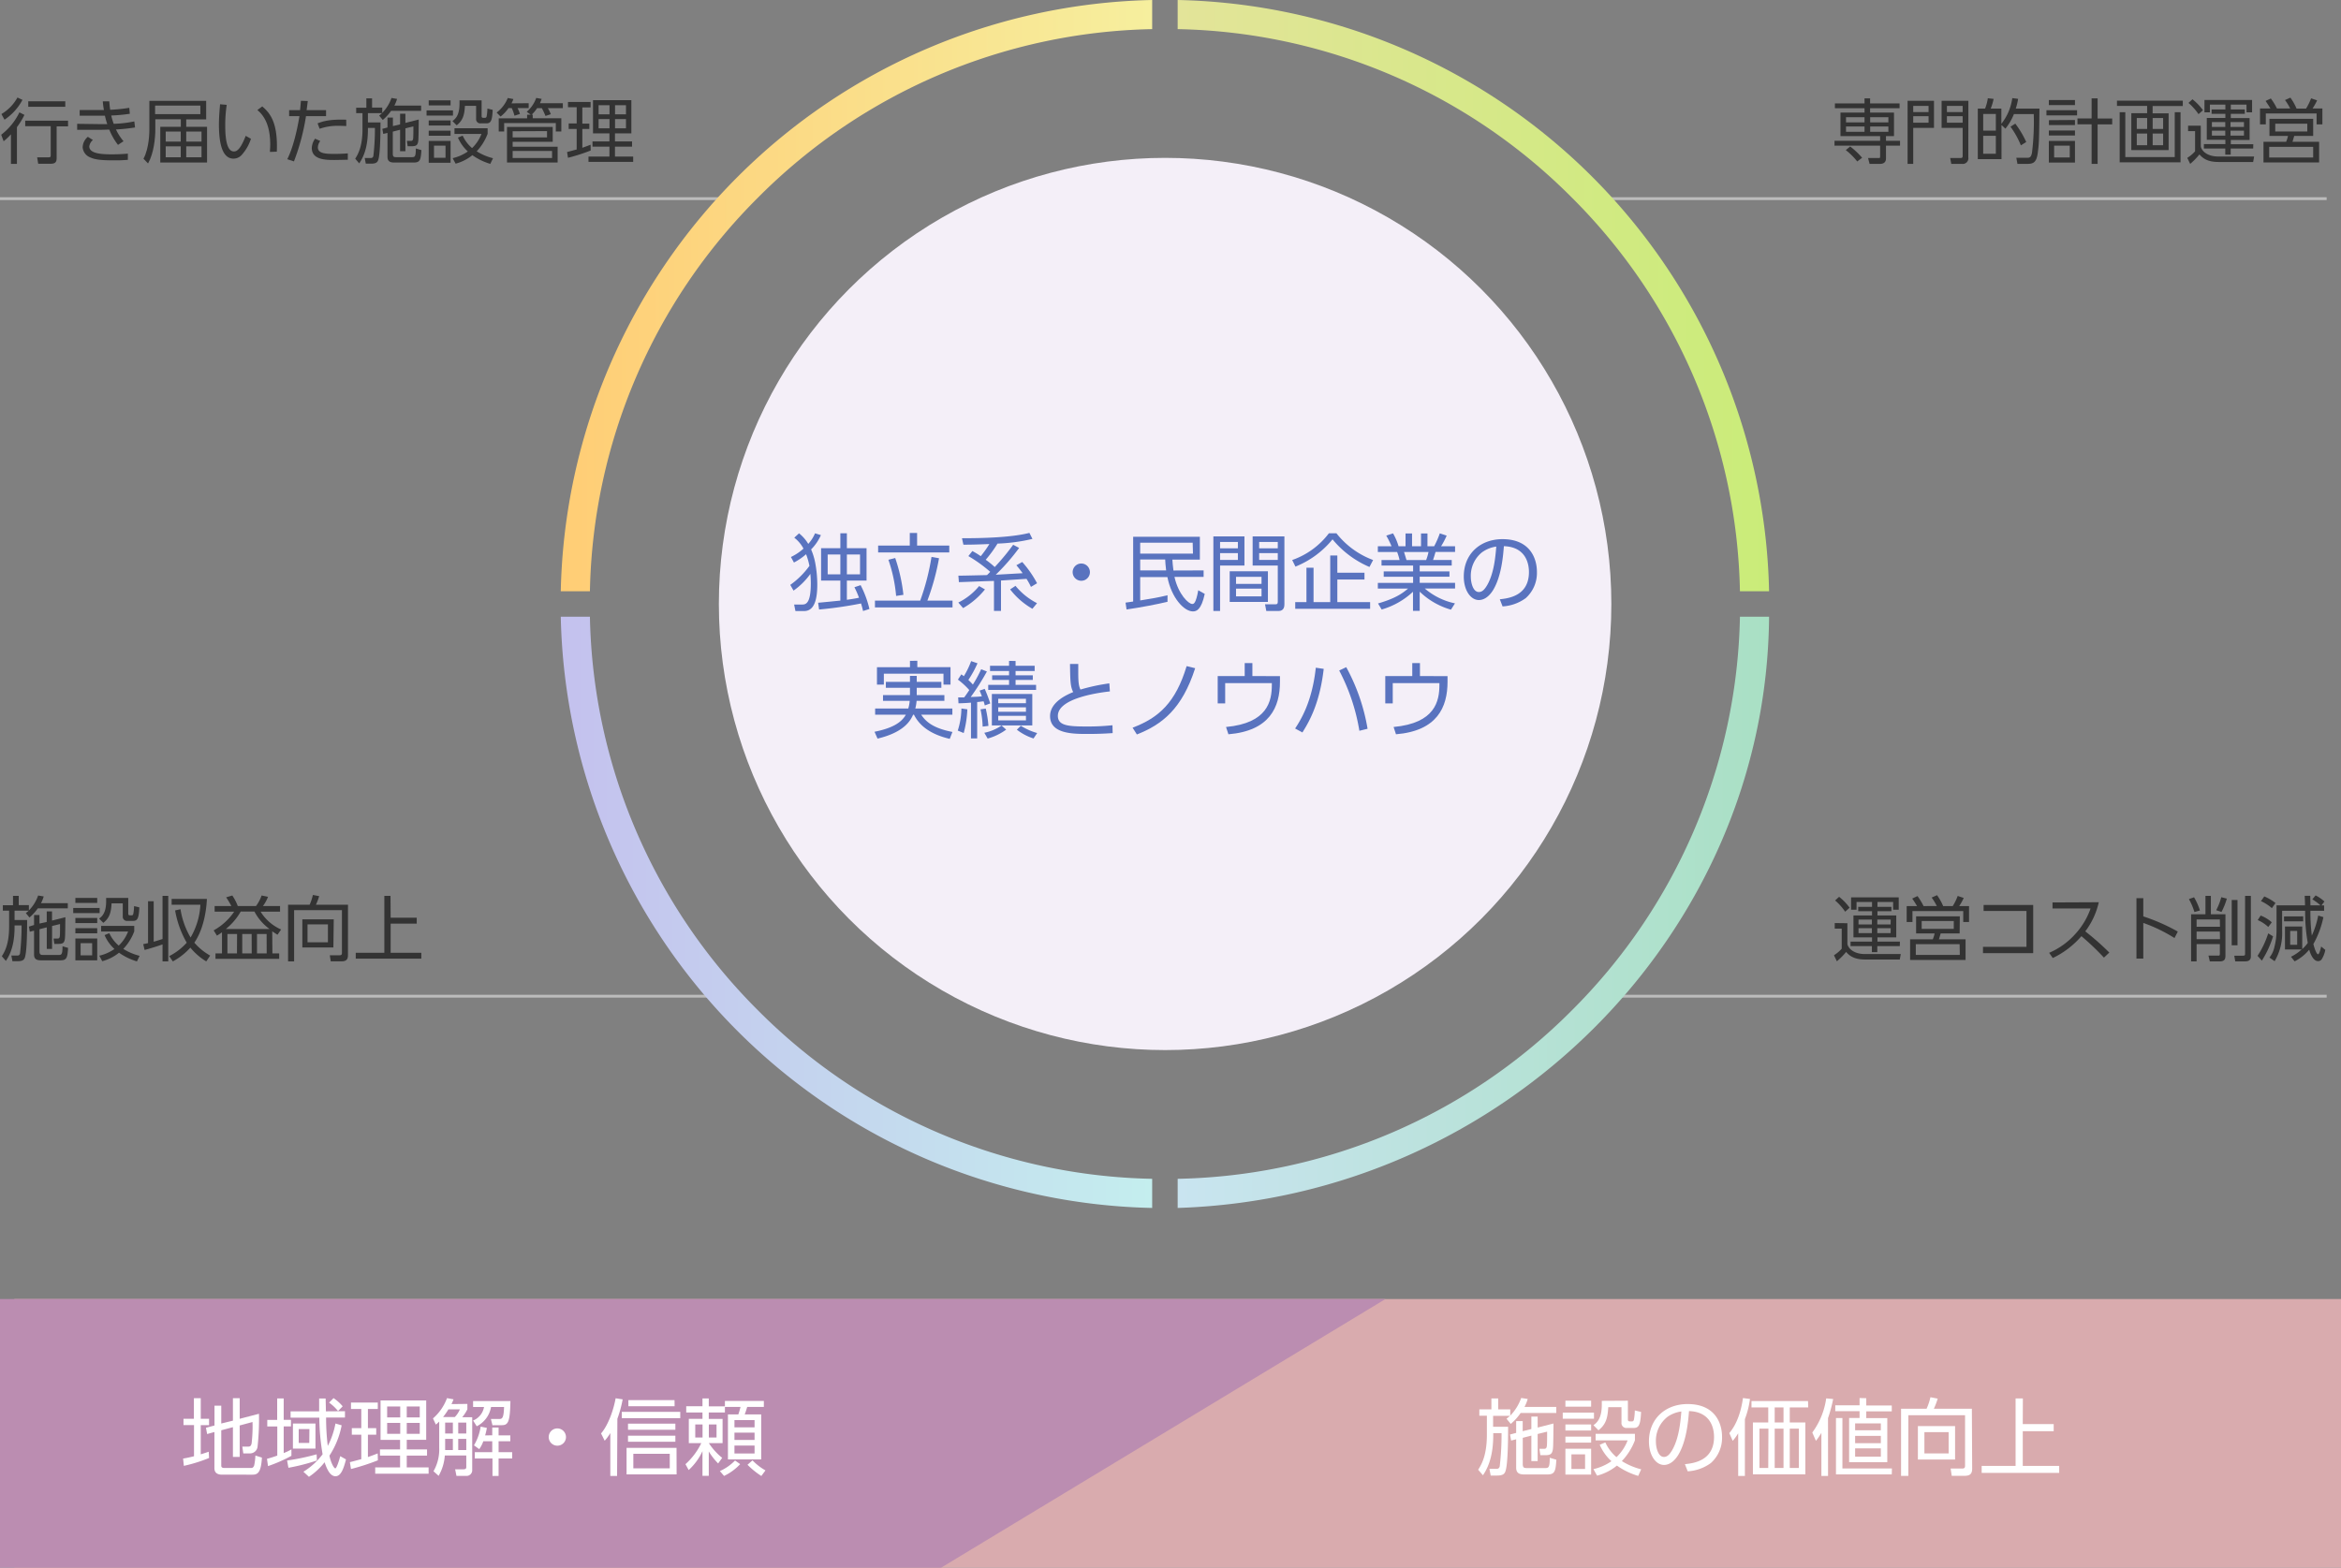 <svg id="レイヤー_1" data-name="レイヤー 1" xmlns="http://www.w3.org/2000/svg" xmlns:xlink="http://www.w3.org/1999/xlink" viewBox="0 0 642.64 430.48"><rect x="0" y="0" width="642.64" height="430.48" fill="#808080" stroke="none"/><defs><style>.cls-1{fill:none;stroke:#bcbcbc;stroke-miterlimit:10;stroke-width:0.78px;}.cls-2{fill:#333;}.cls-3{fill:#f4eff8;}.cls-4{fill:#5973bf;}.cls-5{fill:url(#名称未設定グラデーション_77);}.cls-6{fill:url(#名称未設定グラデーション_74);}.cls-7{fill:url(#名称未設定グラデーション_71);}.cls-8{fill:url(#名称未設定グラデーション_60);}.cls-9{fill:#d9abae;}.cls-10{fill:#bb8db1;}.cls-11{fill:#fff;}</style><linearGradient id="名称未設定グラデーション_77" x1="153.94" y1="81.18" x2="316.29" y2="81.18" gradientUnits="userSpaceOnUse"><stop offset="0" stop-color="#ffcd75"/><stop offset="1" stop-color="#f6ef9e"/></linearGradient><linearGradient id="名称未設定グラデーション_74" x1="323.29" y1="81.18" x2="485.64" y2="81.18" gradientUnits="userSpaceOnUse"><stop offset="0" stop-color="#e3e499"/><stop offset="1" stop-color="#caec79"/></linearGradient><linearGradient id="名称未設定グラデーション_71" x1="153.94" y1="250.53" x2="316.29" y2="250.53" gradientUnits="userSpaceOnUse"><stop offset="0" stop-color="#c4c1ee"/><stop offset="1" stop-color="#c4eeee"/></linearGradient><linearGradient id="名称未設定グラデーション_60" x1="323.29" y1="250.53" x2="485.64" y2="250.53" gradientUnits="userSpaceOnUse"><stop offset="0" stop-color="#c9e4f0"/><stop offset="1" stop-color="#a9e0c4"/></linearGradient></defs><title>アートボード 1</title><line class="cls-1" x1="638.7" y1="54.55" x2="439.94" y2="54.55"/><path class="cls-2" d="M511.84,27h1.53V28.4h8.09v1.32h-8.09v1.2h6.56v6.46h-2.2v1.28h3.86V40h-3.86v3.49c0,1.26-.89,1.51-1.63,1.51h-2.87l-.42-1.61h2.85c.44,0,.46,0,.46-.49V40H503.6V38.66h12.52V37.38H505.24V30.92h6.6v-1.2h-8.13V28.4h8.13Zm-2,17.34a18.18,18.18,0,0,0-3.14-3.12l1.2-1a21.54,21.54,0,0,1,3.28,3.1Zm2-12.16h-5.08V33.6h5.08Zm0,2.56h-5.08v1.46h5.08Zm6.55-2.56h-5V33.6h5Zm0,2.56h-5v1.46h5Z"/><path class="cls-2" d="M530.91,27.68v7.43h-5.7V45h-1.55V27.68Zm-5.7,1.4v1.7h4.21v-1.7Zm0,2.83v1.78h4.21V31.91Zm15.12,11.32A1.54,1.54,0,0,1,538.59,45h-2.93l-.31-1.61,2.77,0c.6,0,.66-.14.66-.7V35.11H533V27.68h7.35Zm-5.87-14.15v1.7h4.32v-1.7Zm0,2.83v1.78h4.32V31.91Z"/><path class="cls-2" d="M554,27.14a15.58,15.58,0,0,1-.64,2.67h6.5c-.1,8.87-.1,9.35-.45,12.1S558.13,45,556.53,45h-2.71l-.31-1.67,2.81,0c.78,0,1.2,0,1.49-1.36a70.22,70.22,0,0,0,.49-10.64h-5.45a15.7,15.7,0,0,1-2.33,4l-1.08-1V43.7h-6.5V29.81h2a12.72,12.72,0,0,0,.75-2.83l1.59.18a16.41,16.41,0,0,1-.79,2.65h2.91V34a14.37,14.37,0,0,0,3-7.06Zm-6.11,4.15h-3.47v4.57h3.47Zm0,6h-3.47v4.93h3.47Zm6.87,2.62a23.86,23.86,0,0,0-2.85-5.12l1.32-.84a25.75,25.75,0,0,1,3,5.05Z"/><path class="cls-2" d="M570.19,30.26v1.42h-8.41V30.26Zm-.58-2.79v1.39h-7.17V27.47Zm0,5.48v1.4h-7.15V33Zm0,2.89V37.2h-7.17V35.84Zm0,2.86v5.95h-7.17V38.7ZM568.18,40h-4.29v3.24h4.29Zm6,5V34.14h-3.88V32.53h3.88V27h1.65v5.55h4v1.61h-4V45Z"/><path class="cls-2" d="M599.21,29.12h-8.28v2h4.39V41.22H585.08V31.09h4.34v-2h-8.28V27.64h18.07Zm-15.78,1.7V43.14H597V30.82h1.59V44.57H581.88V30.82Zm6,1.59h-2.85v3h2.85Zm0,4.27h-2.85v3.2h2.85Zm4.38-4.27h-2.87v3h2.87Zm0,4.27h-2.87v3.2h2.87Z"/><path class="cls-2" d="M604.15,34.51v5.62c0,.72,1.16,2.85,4.85,2.85h9.79l-.27,1.5H609c-3.11,0-4.35-1.09-5.22-2.08A18.56,18.56,0,0,1,601.24,45l-.8-1.65a9.66,9.66,0,0,0,2.14-1.8V36h-1.92V34.51Zm-.62-3.16a15.84,15.84,0,0,0-2.76-3.09l1.09-1a15.2,15.2,0,0,1,2.89,3Zm15,9.44h-6.17v1.67h-1.49V40.79H605V39.57h5.9V38.39h-5.1v-6h5.1V31.25h-3.78v-1.2h3.78V28.73h-4.25v2.11h-1.49V27.45h13.07v3.39h-1.53V28.73h-4.31v1.32h3.84v1.2h-3.84v1.18h5.16v6h-5.16v1.18h6.17Zm-7.66-7.27h-3.67v1.34h3.67Zm0,2.36h-3.67v1.36h3.67ZM616,33.52h-3.69v1.34H616Zm0,2.36h-3.69v1.36H616Z"/><path class="cls-2" d="M628.69,29.79a16.92,16.92,0,0,0-1.42-2.32l1.48-.66a14.8,14.8,0,0,1,1.68,3h2.62A15.43,15.43,0,0,0,634.43,27l1.65.56a15.71,15.71,0,0,1-1.25,2.23h2.7v4.37h-1.59v-3H622v3h-1.59V29.79h2.86c-.28-.46-.74-1.22-1.34-2.07l1.45-.68a16.44,16.44,0,0,1,1.67,2.75ZM635,37.32h-5.2c-.07.25-.4,1.38-.48,1.61h7.31v5.68H621.36V38.93h6.22a9,9,0,0,0,.51-1.61H623V32.63H635Zm0,3H622.93v2.94H635Zm-1.61-6.36h-8.8v2.15h8.8Z"/><line class="cls-1" x1="638.7" y1="273.55" x2="439.94" y2="273.55"/><path class="cls-2" d="M507.14,253.51v5.62c0,.72,1.17,2.85,4.85,2.85h9.8l-.27,1.5H512c-3.1,0-4.34-1.09-5.21-2.08a18.56,18.56,0,0,1-2.54,2.56l-.8-1.65a9.87,9.87,0,0,0,2.13-1.8V255h-1.92v-1.53Zm-.62-3.16a15.44,15.44,0,0,0-2.75-3.09l1.09-1a15.2,15.2,0,0,1,2.89,3Zm15,9.44h-6.17v1.67h-1.49v-1.67H508v-1.22h5.9v-1.18h-5.1v-6h5.1v-1.18h-3.79v-1.2h3.79v-1.32h-4.25v2.11h-1.5v-3.39h13.08v3.39h-1.54v-2.11h-4.3v1.32h3.84v1.2h-3.84v1.18h5.16v6h-5.16v1.18h6.17Zm-7.66-7.27h-3.67v1.34h3.67Zm0,2.36h-3.67v1.36h3.67Zm5.17-2.36h-3.68v1.34H519Zm0,2.36h-3.68v1.36H519Z"/><path class="cls-2" d="M531.68,248.79a15.93,15.93,0,0,0-1.41-2.32l1.47-.66a14.89,14.89,0,0,1,1.69,3h2.62a14.8,14.8,0,0,0,1.37-2.79l1.65.56a15.65,15.65,0,0,1-1.24,2.23h2.7v4.37h-1.59v-3H525v3h-1.59v-4.37h2.85c-.27-.46-.73-1.22-1.33-2.07l1.45-.68a17.2,17.2,0,0,1,1.67,2.75Zm6.27,7.53h-5.2c-.08.25-.41,1.38-.48,1.61h7.31v5.68H524.35v-5.68h6.23a8.18,8.18,0,0,0,.5-1.61H526v-4.69H538Zm0,2.95H525.92v2.94H538Zm-1.61-6.36h-8.81v2.15h8.81Z"/><path class="cls-2" d="M558.14,248.5v13.23H544.36V260H556.3v-9.85H544.53V248.5Z"/><path class="cls-2" d="M576.15,247.75a20.78,20.78,0,0,1-3.71,8,74.51,74.51,0,0,1,6.6,5.82l-1.48,1.39a68.82,68.82,0,0,0-6.18-5.89,24.13,24.13,0,0,1-7.86,6l-1-1.43a20.42,20.42,0,0,0,7.25-5.24,20.17,20.17,0,0,0,4.13-6.94H563.45v-1.65Z"/><path class="cls-2" d="M596.93,257.58a42.87,42.87,0,0,0-8.56-4.15v9.79h-1.88V246.64h1.88v5a52.18,52.18,0,0,1,9.47,4.17Z"/><path class="cls-2" d="M602.4,250.44a17.15,17.15,0,0,0-1.51-3.55l1.41-.5a16.61,16.61,0,0,1,1.61,3.63Zm4.52-4.44v5.06h4v11.25c0,1-.18,1.69-1.58,1.69h-2.71l-.37-1.59,2.56,0c.45,0,.56,0,.56-.53v-2.63H603V264h-1.51V251.06h3.94V246Zm2.46,6.48H603v2h6.42Zm0,3.33H603v2.08h6.42Zm-1-5.87a16.68,16.68,0,0,0,1.39-3.57l1.53.39a18.49,18.49,0,0,1-1.47,3.66Zm4.26,9.64V247.13h1.59v12.45ZM617.9,246v16.58c0,1.21-.8,1.42-1.65,1.42h-2.64l-.27-1.57,2.37,0c.54,0,.6-.14.6-.6V246Z"/><path class="cls-2" d="M619.73,262.47a25.08,25.08,0,0,0,2.93-6.17l1.33.81a27,27,0,0,1-3.08,6.68Zm2.94-7.92a9.92,9.92,0,0,0-2.89-1.9l.8-1.24a9.28,9.28,0,0,1,3.06,1.86Zm1-5.17a12.57,12.57,0,0,0-3-1.94l.91-1.28a13.14,13.14,0,0,1,3.07,1.8Zm12-3.5a10.32,10.32,0,0,1,2.42,1.67l-.81,1.07H638v1.47h-3.76a51.82,51.82,0,0,0,.39,6.81,23.62,23.62,0,0,0,1.75-5.49l1.43.43a25.41,25.41,0,0,1-2.75,7.39c.39,1.59.93,2.81,1.28,2.81s.73-1.55.85-2.13l1.14.93a7.38,7.38,0,0,1-.93,2.48,1.14,1.14,0,0,1-1.06.6c-1.52,0-2.27-2.6-2.43-3.14a12.45,12.45,0,0,1-4,3.2l-1-1.26a12.46,12.46,0,0,0,2.93-2h-4.58v-6.3H632v6.2a10.29,10.29,0,0,0,1.52-1.7,46.94,46.94,0,0,1-.72-8.83h-6.32v5.49a15.09,15.09,0,0,1-2.06,8.36l-1.42-1a7,7,0,0,0,1.38-3,18.13,18.13,0,0,0,.56-4.13v-7.21h7.82c0-1.09-.08-2.33-.08-2.62h1.52c0,.41.05,2.25.05,2.62H637a15.19,15.19,0,0,0-2.23-1.65Zm-3.41,5.75V253H627v-1.35Zm-1.65,4h-1.92v3.8h1.92Z"/><line class="cls-1" x1="198.76" y1="54.55" y2="54.55"/><path class="cls-2" d="M.33,37a17.06,17.06,0,0,0,5-6.15l1.38.7a21.48,21.48,0,0,1-2.06,3.37V45H3V36.89A17.55,17.55,0,0,1,1,38.79Zm.06-5.68a12,12,0,0,0,4.4-4.54l1.38.64a15,15,0,0,1-4.93,5.45Zm18.29,3.39H15.55v8.67c0,1.11-.34,1.59-1.72,1.59H10.49l-.29-1.77,3.14,0c.41,0,.58-.07.58-.54v-8h-7V33.15H18.68Zm-.76-5.39H7.76V27.82H17.92Z"/><path class="cls-2" d="M37.07,35a47.92,47.92,0,0,1-5.24.55,14.61,14.61,0,0,0,2.08,3.23l-1.52,1A17.25,17.25,0,0,1,30,35.59c-.52,0-2,.06-2.69.06l-6.13,0V34l5.89.08c.58,0,1.22,0,2.37,0a22.78,22.78,0,0,1-.64-2.31c-.7,0-1.38,0-2.08,0l-4.85,0V30.22l4.66,0,2,0a21.8,21.8,0,0,1-.31-2.39H30c.06.87.12,1.45.25,2.32a46.59,46.59,0,0,0,5.24-.54l.15,1.63a46.15,46.15,0,0,1-5.1.48A17.55,17.55,0,0,0,31.21,34a32.59,32.59,0,0,0,5.66-.66ZM25.51,38.44a2.77,2.77,0,0,0-1,1.75c0,2,3.37,2.19,6.17,2.19,2.23,0,3.49-.12,4.42-.19l0,1.7a38.91,38.91,0,0,1-3.94.14c-3.76,0-5.18-.27-6.32-.78a3.25,3.25,0,0,1-2.15-2.81,3.88,3.88,0,0,1,1.43-2.87Z"/><path class="cls-2" d="M51.12,34.82h5.72v9.81H44V34.82h5.64V32.74h-7v2.78c0,2.3-.39,6.55-2,9.36l-1.25-1.3C41,40.66,41,36,41,35.69v-8h15.6v5.1H51.12ZM55,29H42.58v2.34H55Zm-5.38,7.13H45.49v2.76h4.13Zm0,4.06H45.49v3h4.13Zm5.7-4.06h-4.2v2.76h4.2Zm0,4.06h-4.2v3h4.2Z"/><path class="cls-2" d="M62.24,28.79a37.07,37.07,0,0,0-.41,5.54c0,3,.23,7.26,2.4,7.26.88,0,1.88-.8,3.22-4.29l1.44.81a12.15,12.15,0,0,1-2.62,4.52,3,3,0,0,1-2.17.93c-3.14,0-4-4.34-4-9.38,0-2.12.2-4.23.31-5.55ZM74.1,41.72c0-.5.08-1.08.08-2,0-5.06-1.51-7.85-3.53-9.5l1.34-1c2.31,1.94,4.31,4.68,4,12.43Z"/><path class="cls-2" d="M78.86,43.72c2-3.92,3.1-10.28,3.34-11.83H79.37V30.24h3c.14-1.36.14-1.44.23-2.56l1.89.06c-.12,1-.16,1.28-.32,2.5h5.34v1.65H84a59.77,59.77,0,0,1-3.31,12.43Zm9.06-5a3,3,0,0,0-.66,1.76c0,1.71,2.25,1.78,4.5,1.78.66,0,2.11,0,3.72-.15l0,1.76c-.48,0-3,.06-3.64.06-2.29,0-6.25,0-6.25-3.29a4.73,4.73,0,0,1,.91-2.56Zm7.14-4.12c-.53,0-1.11-.05-2-.05a15,15,0,0,0-5.32.81l-.56-1.49c1.48-.57,3.32-1.15,7.86-1Z"/><path class="cls-2" d="M109,27.16a9.59,9.59,0,0,1-.74,1.84h7.35v1.43h-8.24a13.19,13.19,0,0,1-2.29,2.51l-1-1.21a8.23,8.23,0,0,0,.8-.66H101v2.56h3.45c0,4.87-.16,9.27-.68,10.46-.19.42-.52.85-1.86.85h-1.49l-.3-1.55h1.54c.35,0,.66,0,.83-.52a63.38,63.38,0,0,0,.43-7.74H101v.37c0,3.66-.64,6.84-2.39,9.36l-1.1-1.28c.71-1.14,2-3.2,2-8.1V31.07H97.78V29.58h2.79V27h1.57v2.54h2.79V31a10.92,10.92,0,0,0,2.54-4.1Zm.83,7V31.23h1.46v2.52l3.66-.93c-.06,5.22-.06,5.78-.23,6.38s-.47.95-1.63.95h-1.18l-.22-1.47,1.09,0c.33,0,.58-.08.64-.7s.06-2.39.06-3.28l-2.19.54v6.29h-1.46V35.63l-2,.51v6.07c0,.85.29.95,1,.95h4.11c.92,0,1.21,0,1.21-2.39l1.53.45c-.16,2.71-.39,3.41-2.08,3.41h-5.37c-1,0-1.86-.23-1.86-1.55V36.49l-1.16.29-.26-1.4,1.42-.37V32.28h1.49v2.34Z"/><path class="cls-2" d="M124.35,30.32v1.41H117.1V30.32Zm-.66-2.76v1.38h-6V27.56Zm0,5.51v1.4h-6v-1.4Zm0,2.81v1.4h-6v-1.4Zm0,2.82v6h-6v-6ZM122.3,40h-3.16v3.33h3.16Zm9.91-12.44v4.29c0,.21,0,.5.46.5h.47c.37,0,.43-.29.46-.46a12.31,12.31,0,0,0,.2-2.08l1.45.35c-.13,2.95-.5,3.71-1.7,3.71H132a1.14,1.14,0,0,1-1.3-1.24V29.06h-3.07c-.13,2.48-.54,4-2.27,5.35l-1.16-1.18c1.47-.95,1.94-2.62,1.94-4.79,0-.35,0-.61,0-.88ZM134.59,45a16.81,16.81,0,0,1-4.92-2.39,12.12,12.12,0,0,1-4.6,2.33l-.81-1.51a11.88,11.88,0,0,0,4.17-1.84,10.93,10.93,0,0,1-2.72-3.81l1.3-.54a9.77,9.77,0,0,0,2.58,3.42,10.64,10.64,0,0,0,2.58-3.88h-7.41V35.22h9.1v1.52a14.4,14.4,0,0,1-3,4.81,15.78,15.78,0,0,0,4.48,1.9Z"/><path class="cls-2" d="M145.13,28.34v1.34h-3.06a8.61,8.61,0,0,1,.66,1.61l-1.5.48a11.64,11.64,0,0,0-.75-2.09h-.89A10,10,0,0,1,137.41,32l-1.08-1.09a9.31,9.31,0,0,0,3.06-4l1.55.29a10.58,10.58,0,0,1-.52,1.18Zm1.11,3.14v1h7.85V36.1h-1.51V33.79H138.4V36.1h-1.49V32.49h7.79v-1h1l-1.1-.79a9,9,0,0,0,2.6-3.81l1.49.26c-.17.5-.27.73-.46,1.2h6.28v1.34h-4.13a9.29,9.29,0,0,1,.83,1.67l-1.47.48a19.33,19.33,0,0,0-1-2.15h-1.3a8.43,8.43,0,0,1-1.51,1.8Zm5.49,3.38v4.07h-11v1.36h12.35v4.34h-13.9V34.86Zm-11,1.18v1.69h9.44V36Zm0,5.41v1.94h10.82V41.45Z"/><path class="cls-2" d="M162.15,41.33a51.72,51.72,0,0,1-6.23,2l-.25-1.59c.68-.15,1.74-.47,2.64-.7V35.4h-2.2V33.89h2.2V29.45h-2.39V28h6.21v1.5h-2.27v4.44h1.92V35.4h-1.92v5.18c.95-.33,1.55-.57,2.27-.84Zm11.17-13.82v9.11h-4.5v2.21h4.69v1.44h-4.69V43h5v1.46H161.55V43h5.75V40.27h-4.65V38.83h4.65V36.62h-4.51V27.51Zm-6,1.39h-3v2.5h3Zm0,3.8h-3v2.54h3Zm4.52-3.8h-3v2.5h3Zm0,3.8h-3v2.54h3Z"/><line class="cls-1" x1="198.76" y1="273.55" y2="273.55"/><path class="cls-2" d="M12,246.16a10.3,10.3,0,0,1-.74,1.84h7.35v1.43H10.38a13.19,13.19,0,0,1-2.29,2.51l-1-1.21a8.12,8.12,0,0,0,.79-.66H4v2.56H7.45c0,4.87-.16,9.27-.68,10.46-.2.42-.52.85-1.86.85H3.41l-.29-1.55H4.65c.35,0,.66,0,.84-.52a63.38,63.38,0,0,0,.43-7.74H4v.37c0,3.66-.64,6.84-2.39,9.36L.5,262.58c.72-1.14,2-3.2,2-8.1v-4.41H.78v-1.49H3.57V246H5.14v2.54H7.93V250a10.92,10.92,0,0,0,2.54-4.1Zm.83,7v-2.89h1.45v2.52l3.67-.93c-.06,5.22-.06,5.78-.23,6.38s-.47.95-1.63.95H14.91l-.21-1.47,1.09,0c.33,0,.58-.08.64-.7s.05-2.39.05-3.28l-2.19.54v6.29H12.84v-5.92l-2,.51v6.07c0,.85.29,1,1,1h4.11c.91,0,1.21,0,1.21-2.39l1.53.45c-.16,2.71-.39,3.41-2.08,3.41H11.21c-1,0-1.86-.23-1.86-1.55v-6.59l-1.17.29-.25-1.4L9.35,254v-2.73h1.49v2.34Z"/><path class="cls-2" d="M27.35,249.32v1.41H20.1v-1.41Zm-.66-2.76v1.38h-6v-1.38Zm0,5.51v1.4h-6v-1.4Zm0,2.81v1.4h-6v-1.4Zm0,2.82v6h-6v-6ZM25.3,259H22.13v3.33H25.3Zm9.91-12.44v4.29c0,.21,0,.5.46.5h.47c.37,0,.42-.29.46-.46a12.31,12.31,0,0,0,.2-2.08l1.45.35c-.13,3-.5,3.71-1.7,3.71H35a1.14,1.14,0,0,1-1.3-1.24v-3.57H30.63c-.14,2.48-.54,4-2.27,5.35l-1.16-1.18c1.47-.95,1.94-2.62,1.94-4.79,0-.35,0-.61,0-.88ZM37.59,264a16.68,16.68,0,0,1-4.92-2.39,12.12,12.12,0,0,1-4.6,2.33l-.81-1.51a11.78,11.78,0,0,0,4.16-1.84,11,11,0,0,1-2.71-3.81l1.3-.54a9.77,9.77,0,0,0,2.58,3.42,10.64,10.64,0,0,0,2.58-3.88H27.76v-1.54h9.09v1.52a14.18,14.18,0,0,1-3,4.81,15.78,15.78,0,0,0,4.48,1.9Z"/><path class="cls-2" d="M44.62,246h1.57v18H44.62v-4.67c-1,.37-3.43,1.14-4.93,1.53l-.37-1.61c.47-.08.74-.14,1.32-.27v-11.5h1.55v11.11c.88-.23,1.61-.49,2.43-.74Zm12,18a17.07,17.07,0,0,1-4.36-3.78,18.24,18.24,0,0,1-4.81,3.78l-1-1.45a16.45,16.45,0,0,0,4.81-3.69A27,27,0,0,1,48.07,250l1.48-.33a21.86,21.86,0,0,0,2.77,7.77,19.88,19.88,0,0,0,2.69-9H47.12v-1.59H56.8c-.08,1.55-.45,7.64-3.45,12a16.36,16.36,0,0,0,4.34,3.55Z"/><path class="cls-2" d="M74.78,261.81h1.86v1.49H59.15v-1.49h1.79V256c-.55.41-1,.68-1.38.93l-.91-1.45a16.43,16.43,0,0,0,5.64-5.14H58.92v-1.54h4.59a21.84,21.84,0,0,0-1.43-2.4l1.69-.5a13.89,13.89,0,0,1,1.51,2.9h5a11.51,11.51,0,0,0,1.54-2.9l1.76.36a10.8,10.8,0,0,1-1.4,2.54h4.7v1.54H71.54a12.55,12.55,0,0,0,5.63,4.9l-1,1.44c-.39-.25-.62-.39-1.44-.95ZM74,255.1a13.71,13.71,0,0,1-4.15-4.79H66.08A16.93,16.93,0,0,1,62,255.1Zm-8.92,1.37H62.43v5.34h2.62Zm4,0H66.5v5.34h2.6Zm4.11,0H70.55v5.34h2.66Z"/><path class="cls-2" d="M95.52,262.27c0,1.38-.64,1.71-1.86,1.71H90.79l-.25-1.67,2.67,0c.57,0,.66-.23.66-.72V249.92H80.74V264H79.08V248.43H85a13.51,13.51,0,0,0,.89-2.68l1.73.33a16.88,16.88,0,0,1-.89,2.35h8.8Zm-4-2.09H83v-7.74h8.62Zm-1.5-6.34h-5.6v4.92h5.6Z"/><path class="cls-2" d="M107.24,252h7.16v1.63h-7.16v8h8.42v1.61h-18v-1.61h7.85V246h1.69Z"/><circle class="cls-3" cx="319.84" cy="165.85" r="122.5"/><path class="cls-4" d="M216.94,160.61a22.8,22.8,0,0,0,5.26-5.22,18.37,18.37,0,0,0-.92-3.2,16.57,16.57,0,0,1-3.33,2.28l-.83-1.52a14.24,14.24,0,0,0,3.45-2.3,9.19,9.19,0,0,0-2.53-3l1.31-1.2a10.94,10.94,0,0,1,2.53,2.9,10.18,10.18,0,0,0,1.86-2.9l1.61.49a12.87,12.87,0,0,1-2.69,3.93,17.94,17.94,0,0,1,1.15,3.79,33.65,33.65,0,0,1,.55,5.82c0,3.89-.71,7.31-3.61,7.31h-2.39L218,166h2.25c1,0,2.33-.37,2.33-5.79,0-1.13-.07-2.16-.12-2.62a19.27,19.27,0,0,1-4.62,4.59Zm19.31.07a27.72,27.72,0,0,1,2.42,6.55l-1.75.55c-.16-.71-.3-1.26-.55-2.07a109.81,109.81,0,0,1-11.52,1.66l-.26-1.86c1-.07,5.22-.51,6.1-.58v-5.5H225.4v-8.89h5.29v-4.1h1.79v4.1h5.4v8.89h-5.4v5.27c.78-.11,2.16-.3,3.33-.57a25,25,0,0,0-1.26-2.88Zm-5.56-8.42h-3.48v5.45h3.48Zm5.4,0h-3.61v5.45h3.61Z"/><path class="cls-4" d="M252.61,164.93a64.19,64.19,0,0,0,3.1-12l2.07.36a66,66,0,0,1-3.2,11.64h6.9v1.86H240.19v-1.86Zm-.85-18.58v3.47h8.83v1.87H241.06v-1.87h8.69v-3.47ZM246,163.64a41.17,41.17,0,0,0-2.12-9.93l1.87-.48A46.38,46.38,0,0,1,248,163.34Z"/><path class="cls-4" d="M263.07,165.46a17.29,17.29,0,0,0,5.71-4.53l1.61.92a21.38,21.38,0,0,1-6,5.13Zm16.7-15a58.52,58.52,0,0,1-6.42,7.36l7.38-.42c-.62-.85-1.19-1.56-1.72-2.18l1.61-.9a29.86,29.86,0,0,1,4.07,5.84l-1.68,1a16.19,16.19,0,0,0-1.22-2.21l-7,.46v8.35h-1.93v-8.23c-1.52,0-8.26.3-9.63.32l-.14-1.77c1.24,0,6.73-.14,7.86-.16.44-.44.67-.67.88-.9a38.44,38.44,0,0,0-6-4.32l1.1-1.38a21.11,21.11,0,0,1,2.3,1.4,28,28,0,0,0,2.37-3.33c-3.89.16-5.57.18-7.13.18l-.39-1.77c5.77,0,13.61-.21,18.51-1.47l.83,1.65a48.65,48.65,0,0,1-9.59,1.29,33.16,33.16,0,0,1-3.24,4.44,23.25,23.25,0,0,1,2.48,2,62.71,62.71,0,0,0,5.06-6.12Zm-1,10.41a18.5,18.5,0,0,0,5.91,4.76l-1.27,1.54a20.52,20.52,0,0,1-6.11-5.33Z"/><path class="cls-4" d="M299.2,157.11a2.37,2.37,0,1,1-2.36-2.37A2.37,2.37,0,0,1,299.2,157.11Z"/><path class="cls-4" d="M330.41,156.63v1.79h-8c1.08,4.81,3.87,7.43,4.88,7.43.41,0,1-.11,1.65-3.77l1.78,1c-.95,4.4-2.26,4.81-3.25,4.81-2.41,0-5.86-3.65-7-9.43H313v6.42c3.52-.58,4.76-.76,7.5-1.43l0,1.8c-2.74.66-7.43,1.56-11.24,2.11l-.28-1.88c.41-.05,2-.3,2.09-.3V147.39h18.31v6.27h-7.55c.07.9.12,1.75.3,3Zm-3-7.61H313v3h14.49Zm-7.29,7.61c-.19-1.54-.21-2.16-.26-3H313v3Z"/><path class="cls-4" d="M341.62,147.29v8h-6.69v12.48h-1.84V147.29Zm-1.8,1.52h-4.89v1.75h4.89Zm0,3.08h-4.89v1.86h4.89Zm8.24,13.39H337.57v-8.4h10.49Zm-1.75-6.88h-7v1.93h7Zm0,3.24h-7v2.12h7Zm6.28,4.23c0,.46,0,1.91-1.61,1.91h-3.36l-.35-1.84,2.83,0c.42,0,.67-.07.67-.65v-10h-6.9v-8h8.72Zm-1.82-17.06h-5.11v1.75h5.11Zm0,3.08h-5.11v1.86h5.11Z"/><path class="cls-4" d="M354.73,153.78a21.51,21.51,0,0,0,10.07-7.34h2.07a23,23,0,0,0,10.07,7.34l-1,1.91a26.74,26.74,0,0,1-10.14-7.59,25.21,25.21,0,0,1-10.18,7.49Zm19.84,5.36h-7.45v6.2h9v1.84H355.56v-1.84h3.08v-9.45h1.95v9.45h4.58v-12.8h1.95v4.73h7.45Z"/><path class="cls-4" d="M398.31,167.41a20.33,20.33,0,0,1-8.58-4.94v5.27h-1.84v-5.25a21.11,21.11,0,0,1-8.6,4.88l-1-1.66c4.39-1.29,6.32-2.46,8.25-4.09h-8.3v-1.56h9.68v-1.68h-8.07v-1.47h8.07V155.3h-8.67v-1.52h4.95a14.65,14.65,0,0,0-.67-2.21h-5.29V150H382a24.62,24.62,0,0,0-1.45-2.92l1.86-.62a16.15,16.15,0,0,1,1.52,3.54h1.91v-3.52h1.79V150h2.46v-3.52h1.77V150h1.84a25.28,25.28,0,0,0,1.55-3.54l1.88.62A20.67,20.67,0,0,1,395.6,150h3.84v1.56h-5.36c-.3,1-.32,1.13-.69,2.21h5.13v1.52h-8.79v1.61h8.17v1.47h-8.17v1.68h9.71v1.56h-8.31a18.54,18.54,0,0,0,8.28,4.07Zm-6.81-13.63a14.06,14.06,0,0,0,.65-2.21h-6.72c.19.64.53,1.72.67,2.21Z"/><path class="cls-4" d="M411.72,164.56c2.37-.25,8-.92,8-7.49,0-1.82-.55-6.88-6.88-7.09-.21,2.67-.67,8.33-3,12.12-1.36,2.14-2.83,2.67-3.87,2.67-2.25,0-4.14-2.67-4.14-6.46,0-6.26,4.56-10.26,10.63-10.26,7.45,0,9.45,5.15,9.45,9a9.28,9.28,0,0,1-3.08,7.2,12,12,0,0,1-6.35,2.27Zm-4.76-13a8.28,8.28,0,0,0-3.2,6.8c0,1.57.58,4.21,2.21,4.21,1,0,1.66-.85,2.26-1.86,1.93-3.31,2.3-8,2.52-10.62A8.56,8.56,0,0,0,407,151.55Z"/><path class="cls-4" d="M243.18,188.87v-1.63h6.62V185.6h1.86v1.64h6.76v1.63h-6.76v2h7.59v1.58h-7.63a12.58,12.58,0,0,1-.35,2.1h10.17v1.7h-8.56c1.2,1.79,3.08,3.68,8.58,4.74l-.74,1.9c-5.29-1.24-8.32-3.61-9.82-6.64h-.23c-.69,1.52-2.34,4.8-9.77,6.57l-.83-1.88c4.51-.9,7.32-2.35,8.6-4.69h-8.43v-1.7h9.1a10.17,10.17,0,0,0,.39-2.1H242.4v-1.58h7.4v-2Zm8.64-7.43v1.75h9.11V188H259v-3H242.63v3h-1.89v-4.78h9.06v-1.75Z"/><path class="cls-4" d="M270.92,184.39a65.72,65.72,0,0,1-4.44,7c1.91-.07,2.11-.07,3.06-.18-.21-.6-.4-1.06-.63-1.57l1.41-.48a41.34,41.34,0,0,1,1.52,4l-1.5.55a10.59,10.59,0,0,0-.32-1.12c-.35,0-.78.11-1.77.18v10h-1.7v-9.82c-1.34.11-2.49.16-3.43.18l-.09-1.63c.92,0,1.19,0,1.65,0,.3-.37.65-.88,1.41-2a20.42,20.42,0,0,0-3.13-2.88l.94-1.44a8,8,0,0,1,.69.5,22,22,0,0,0,2-4.14l1.75.6a30.11,30.11,0,0,1-2.51,4.58,13.66,13.66,0,0,1,1.24,1.26,35.32,35.32,0,0,0,2.28-4.21Zm-8,16.23a20.81,20.81,0,0,0,1-6.07l1.63.23a29.3,29.3,0,0,1-1,6.51Zm6.83-1.1a25.67,25.67,0,0,0-.58-4.74l1.43-.21a29.76,29.76,0,0,1,.74,4.76Zm.46,1.7a12.86,12.86,0,0,0,4.74-2l1.26,1.13a15.79,15.79,0,0,1-5.08,2.46Zm8.58-19.73v1.33h5.24v1.43h-5.24v1.19h4.73v1.27h-4.73v1.36h5.63v1.38H271.28v-1.38H277v-1.36h-4.64v-1.27H277v-1.19h-5.22v-1.43H277v-1.33Zm4.59,17.71h-11.1v-8.63h11.1Zm-1.74-7.32h-7.61v1.22h7.61Zm0,2.35h-7.61v1.22h7.61Zm0,2.34h-7.61v1.25h7.61Zm-1.41,2.72a16.84,16.84,0,0,0,4.49,2l-1,1.49a14.72,14.72,0,0,1-4.58-2.41Z"/><path class="cls-4" d="M304.68,189.86c-1.87.21-14.28,1.61-14.28,6.71,0,2.67,2.8,2.92,7.75,2.92a63.94,63.94,0,0,0,7.24-.34l.05,2.16c-1.5.09-3.52.23-6.83.23-4,0-10.35,0-10.35-4.9,0-3.93,4.74-5.91,6.35-6.6-.76-1.49-.81-2.83-.88-7.72H296c0,.62,0,1.26,0,2.39,0,2.44.11,3.65.6,4.64a54.08,54.08,0,0,1,7.93-1.7Z"/><path class="cls-4" d="M310.91,199.82c7.22-2.72,11.82-6.9,14.84-16.91l2.34.58c-3.59,11.17-9.06,15.47-16,18.19Z"/><path class="cls-4" d="M351.37,185.67v1.54c0,7-2.85,13.48-14.15,14.42l-.66-2c11.43-1.06,12.58-7.11,12.58-11.59v-.46H336.33v5.58h-2.05v-7.52h7.41v-3.56h2.11v3.56Z"/><path class="cls-4" d="M363.38,183.67c-1.13,9.89-4.26,14.9-5.85,17.46l-2-1.08c1.43-2.21,4.65-7.13,5.68-16.7Zm9.79,17a54.22,54.22,0,0,0-5.54-16.55l1.93-.92a53.67,53.67,0,0,1,5.86,16.92Z"/><path class="cls-4" d="M397.37,185.67v1.54c0,7-2.85,13.48-14.15,14.42l-.66-2c11.43-1.06,12.58-7.11,12.58-11.59v-.46H382.33v5.58h-2.05v-7.52h7.41v-3.56h2.11v3.56Z"/><path class="cls-5" d="M208.14,54.2A156.83,156.83,0,0,1,316.29,8V0A165.89,165.89,0,0,0,153.94,162.35h8A156.83,156.83,0,0,1,208.14,54.2Z"/><path class="cls-6" d="M431.44,54.2a156.79,156.79,0,0,1,46.2,108.15h8A165.89,165.89,0,0,0,323.29,0V8A156.81,156.81,0,0,1,431.44,54.2Z"/><path class="cls-7" d="M208.14,277.5a156.81,156.81,0,0,1-46.2-108.15h-8A165.89,165.89,0,0,0,316.29,331.7v-8A156.79,156.79,0,0,1,208.14,277.5Z"/><path class="cls-8" d="M431.44,277.5a156.77,156.77,0,0,1-108.15,46.2v8c89.5-2.84,161.65-75.25,162.35-162.35h-8A156.77,156.77,0,0,1,431.44,277.5Z"/><rect class="cls-9" x="3.94" y="356.7" width="638.7" height="73.78"/><polygon class="cls-10" points="0 430.48 0 356.7 380.35 356.7 258.35 430.48 0 430.48"/><path class="cls-11" d="M57.39,400.36a41.73,41.73,0,0,1-6.92,2.16l-.21-2c.64-.11,1.24-.2,3-.64v-8.55H50.37V389.6h2.86v-5.66h1.88v5.66h2.28v1.75H55.11v8c1.27-.39,1.66-.53,2.19-.71Zm6.55-10.25v-6.17H65.8v5.66l5.29-1.38a68.35,68.35,0,0,1-.37,8.88,2.09,2.09,0,0,1-2.16,2H66.79l-.27-1.86,1.61,0c.66,0,.8-.34.94-.87a40.46,40.46,0,0,0,.25-5.89l-3.52.95v8.64H63.94V391.9l-3.2.85v9.73c0,.43.28.62.83.62h7.2c.46,0,.71,0,1-.67a15.79,15.79,0,0,0,.34-2.74l1.79.56c-.23,4.16-1.19,4.69-2.59,4.69H61c-1.31,0-2.14-.49-2.14-1.8v-9.91l-2,.55-.32-1.72,2.34-.62V386h1.86v4.89Z"/><path class="cls-11" d="M80,399.76a40,40,0,0,1-6.43,2.83l-.28-2c.67-.18,1.49-.41,2.83-.89v-8H73.37v-1.79h2.72V384h1.79v5.89h2v1.79h-2V399A13.63,13.63,0,0,0,80,398Zm-1.19,1.29a62.41,62.41,0,0,0,8.11-1.7l.07,1.7a55.72,55.72,0,0,1-7.81,2Zm15.89-13.54v1.74H89.52a63.15,63.15,0,0,0,.46,7.8,22.47,22.47,0,0,0,2.11-6.16l1.7.5a23.22,23.22,0,0,1-3.35,8.33c.36,1.86,1.22,3.49,1.61,3.49s1.17-2.6,1.35-3.35l1.59.89c-.58,2.21-1.29,4.62-2.88,4.62-1.19,0-2.13-1.19-3-3.84a18.73,18.73,0,0,1-4.3,4l-1.52-1.4a18.91,18.91,0,0,0,5.27-4.79,61.26,61.26,0,0,1-.9-10.05H79.77v-1.74h7.84c0-1.47,0-2.49,0-3.52H89.4c0,.57.07,3.2.07,3.52ZM86.6,397.79H80.41v-6.9H86.6Zm-1.66-5.36H82v3.79h2.9Zm7.86-4.95a12,12,0,0,0-2.46-2.32l1.22-1.24a11.85,11.85,0,0,1,2.51,2.25Z"/><path class="cls-11" d="M103.73,401a61.76,61.76,0,0,1-7.38,2.39l-.3-1.89c.81-.18,2.07-.55,3.13-.82v-6.72h-2.6v-1.79h2.6v-5.27H96.35v-1.77h7.36v1.77H101v5.27h2.28v1.79H101v6.14c1.13-.39,1.84-.66,2.69-1ZM117,384.56v10.81h-5.34V398h5.57v1.7h-5.57v3.25h6v1.72H103v-1.72h6.83v-3.25h-5.52V398h5.52v-2.62h-5.36V384.56Zm-7.13,1.66h-3.59v3h3.59Zm0,4.51h-3.59v3h3.59Zm5.36-4.51h-3.57v3h3.57Zm0,4.51h-3.57v3h3.57Z"/><path class="cls-11" d="M128.3,385.51V387a10.72,10.72,0,0,1-1.41,2.16h2.74V403.6a1.56,1.56,0,0,1-1.66,1.68h-2.66l-.37-1.81,2.23,0c.28,0,.83,0,.83-.58v-3.22h-5.89a13,13,0,0,1-1.7,5.59L119,404a12,12,0,0,0,1.57-6.44v-7.2c-.33.32-.53.51-.92.83l-.79-1.7a13.55,13.55,0,0,0,3.85-5.57l1.79.33c-.18.48-.28.71-.55,1.31ZM123.1,387a20.48,20.48,0,0,1-1.47,2.12h3.22a6.85,6.85,0,0,0,1.4-2.12Zm1.22,3.64H122.2v3h2.12Zm0,4.48H122.2v3.06h2.12Zm3.68-4.48h-2.21v3H128Zm0,4.48h-2.21v3.06H128Zm7.19-3.75-.43-1.72,2.27,0c.81,0,1.25-.18,1.34-3.29H134.8a7.32,7.32,0,0,1-3.93,5.29l-1-1.58a4.88,4.88,0,0,0,3-3.71h-3v-1.63h10.25c-.11,5.75-.62,6.62-2.37,6.62Zm-.06,2.76V392h1.74v2.16h3.22v1.61h-3.22v3h3.73v1.73h-3.73v4.8h-1.68v-4.8h-4.85v-1.73h4.79v-3h-2.46a8.4,8.4,0,0,1-1.11,2.16l-1.45-1.05a14.11,14.11,0,0,0,1.84-5.13l1.7.34a15.33,15.33,0,0,1-.48,2.07Z"/><path class="cls-11" d="M155.37,394.61a2.37,2.37,0,1,1-2.37-2.37A2.38,2.38,0,0,1,155.37,394.61Z"/><path class="cls-11" d="M169.4,405.3h-1.86V393.51a12.47,12.47,0,0,1-1.54,2.11l-1-2c2-2.33,3.43-6.49,4-9.66l1.93.3a32.83,32.83,0,0,1-1.45,5.33Zm17.34-15.88H170.69v-1.73h16.05Zm-1,15.45H172v-7.29h13.72Zm-.34-12.26h-13v-1.68h13Zm0,3.29h-13v-1.66h13Zm-.21-9.75H172.5v-1.68h12.67Zm-1.33,13.06h-10v4h10Z"/><path class="cls-11" d="M199,384.7h10.69v1.63h-4.57c-.14.44-.32,1.15-.69,2.07h4.53v12.35h-9.13V388.4h2.85a18.63,18.63,0,0,0,.6-2.07H199v1.54h-4.43v1.75h3.79v6.65h-3.77a17.24,17.24,0,0,0,3.66,4.05l-1.11,1.54a18.19,18.19,0,0,1-2.57-3.29v6.69h-1.73v-6.78a16.16,16.16,0,0,1-3.79,5.19l-.88-1.61a18.69,18.69,0,0,0,4.35-5.79h-3.43v-6.65h3.75v-1.75h-4.46v-1.72h4.46V384h1.73v2.18H199Zm-6.14,6.46h-2v3.57h2Zm3.84,0h-2.11v3.57h2.11Zm.92,12.79a13.38,13.38,0,0,0,4.16-2.9l1.41,1a14.93,14.93,0,0,1-4.42,3.24Zm9.52-14h-5.52v2h5.52Zm0,3.45h-5.52v2h5.52Zm0,3.54h-5.52v2.18h5.52Zm-.57,4.07a15.54,15.54,0,0,0,3.56,2.76L209,405.3a22.21,22.21,0,0,1-3.8-3.08Z"/><path class="cls-11" d="M419.38,384.15a10.73,10.73,0,0,1-.88,2.18h8.72V388h-9.78a14.94,14.94,0,0,1-2.71,3l-1.17-1.42a11.56,11.56,0,0,0,.94-.79h-4.62v3H414c0,5.77-.18,11-.8,12.39-.23.51-.62,1-2.21,1h-1.77l-.35-1.84h1.82c.41,0,.78,0,1-.62a75,75,0,0,0,.51-9.18h-2.28V394c0,4.34-.76,8.12-2.83,11.1l-1.31-1.51c.85-1.36,2.39-3.8,2.39-9.62v-5.22h-2.07V387h3.31v-3h1.87v3h3.31v1.73a13.24,13.24,0,0,0,3-4.85Zm1,8.26V389h1.73v3l4.35-1.11c-.07,6.19-.07,6.86-.28,7.57s-.55,1.13-1.93,1.13h-1.4l-.26-1.75,1.29,0c.39,0,.69-.09.76-.83.07-.57.07-2.82.07-3.88l-2.6.64v7.45h-1.73v-7l-2.36.6V402c0,1,.34,1.13,1.15,1.13H424c1.08,0,1.43,0,1.43-2.83l1.81.53c-.18,3.22-.46,4.05-2.46,4.05h-6.37c-1.17,0-2.2-.28-2.2-1.84v-7.82l-1.38.35-.3-1.66,1.68-.44v-3.24H418V393Z"/><path class="cls-11" d="M437.57,387.9v1.68H429V387.9Zm-.78-3.27v1.64h-7.06v-1.64Zm0,6.53v1.66h-7.06v-1.66Zm0,3.34v1.65h-7.06V394.5Zm0,3.33v7.08h-7.06v-7.08Zm-1.66,1.54h-3.75v4h3.75Zm11.75-14.74v5.08c0,.26,0,.6.56.6H448c.43,0,.5-.34.55-.55a15.52,15.52,0,0,0,.23-2.46l1.72.41c-.16,3.5-.59,4.4-2,4.4h-1.84a1.35,1.35,0,0,1-1.54-1.48V386.4h-3.63c-.16,3-.65,4.76-2.69,6.35l-1.38-1.4c1.74-1.13,2.3-3.11,2.3-5.68,0-.42,0-.72,0-1Zm2.83,20.65a19.71,19.71,0,0,1-5.84-2.83,14.24,14.24,0,0,1-5.45,2.76l-1-1.79a14.16,14.16,0,0,0,4.95-2.18,13,13,0,0,1-3.22-4.51l1.54-.65a11.56,11.56,0,0,0,3.06,4.05,12.65,12.65,0,0,0,3.06-4.6h-8.79v-1.81h10.79v1.79a17.14,17.14,0,0,1-3.59,5.7,18.65,18.65,0,0,0,5.31,2.26Z"/><path class="cls-11" d="M462.53,402.06c2.36-.25,8-.92,8-7.49,0-1.82-.55-6.88-6.87-7.09-.21,2.67-.67,8.33-3,12.12-1.36,2.14-2.83,2.67-3.86,2.67-2.26,0-4.14-2.67-4.14-6.46,0-6.26,4.55-10.26,10.62-10.26,7.45,0,9.45,5.15,9.45,9a9.28,9.28,0,0,1-3.08,7.2,11.91,11.91,0,0,1-6.35,2.27Zm-4.77-13a8.3,8.3,0,0,0-3.19,6.8c0,1.57.57,4.21,2.21,4.21,1,0,1.65-.85,2.25-1.86,1.93-3.31,2.3-8,2.53-10.62A8.6,8.6,0,0,0,457.76,389.05Z"/><path class="cls-11" d="M479,405.3h-1.84V393.58a13.7,13.7,0,0,1-1.5,2.07l-.94-2.12c1-1.22,2.94-3.88,3.75-9.63l1.93.25a24.57,24.57,0,0,1-1.4,5.54Zm17.38-18.83h-5.06v4.14h4.28v14.24H481.2V390.61h4.21v-4.14h-4.6v-1.75h15.52Zm-10.92,5.84H483V403.1h2.41Zm4.14-5.84h-2.42v4.14h2.42Zm0,5.84h-2.42V403.1h2.42Zm4.21,0h-2.49V403.1h2.49Z"/><path class="cls-11" d="M501.83,405.3H500V393.46a17.31,17.31,0,0,1-1.5,2.19l-1-2.28a20.62,20.62,0,0,0,3.82-9.38l1.91.18a39.36,39.36,0,0,1-1.41,5.25Zm10.49-21.36v2h7v1.61h-7v1.86h5.77v12.09H507.61V389.37h2.87v-1.86h-6.67V385.9h6.67v-2Zm7,20.93H504V389.39h1.77v13.85h13.59Zm-3-14h-7.06v1.88h7.06Zm0,3.42h-7.06v2h7.06Zm0,3.43h-7.06V400h7.06Z"/><path class="cls-11" d="M541.39,403.26c0,1.63-.76,2-2.21,2h-3.4l-.3-2,3.17,0c.67,0,.79-.28.79-.85V388.61H523.87v16.67h-2V386.84h7a15.6,15.6,0,0,0,1.06-3.17l2,.39a20.44,20.44,0,0,1-1.06,2.78h10.44Zm-4.69-2.48H526.49V391.6H536.7Zm-1.77-7.52h-6.65v5.84h6.65Z"/><path class="cls-11" d="M555.28,391.05h8.49V393h-8.49v9.54h10v1.91H544v-1.91h9.31V384h2Z"/></svg>